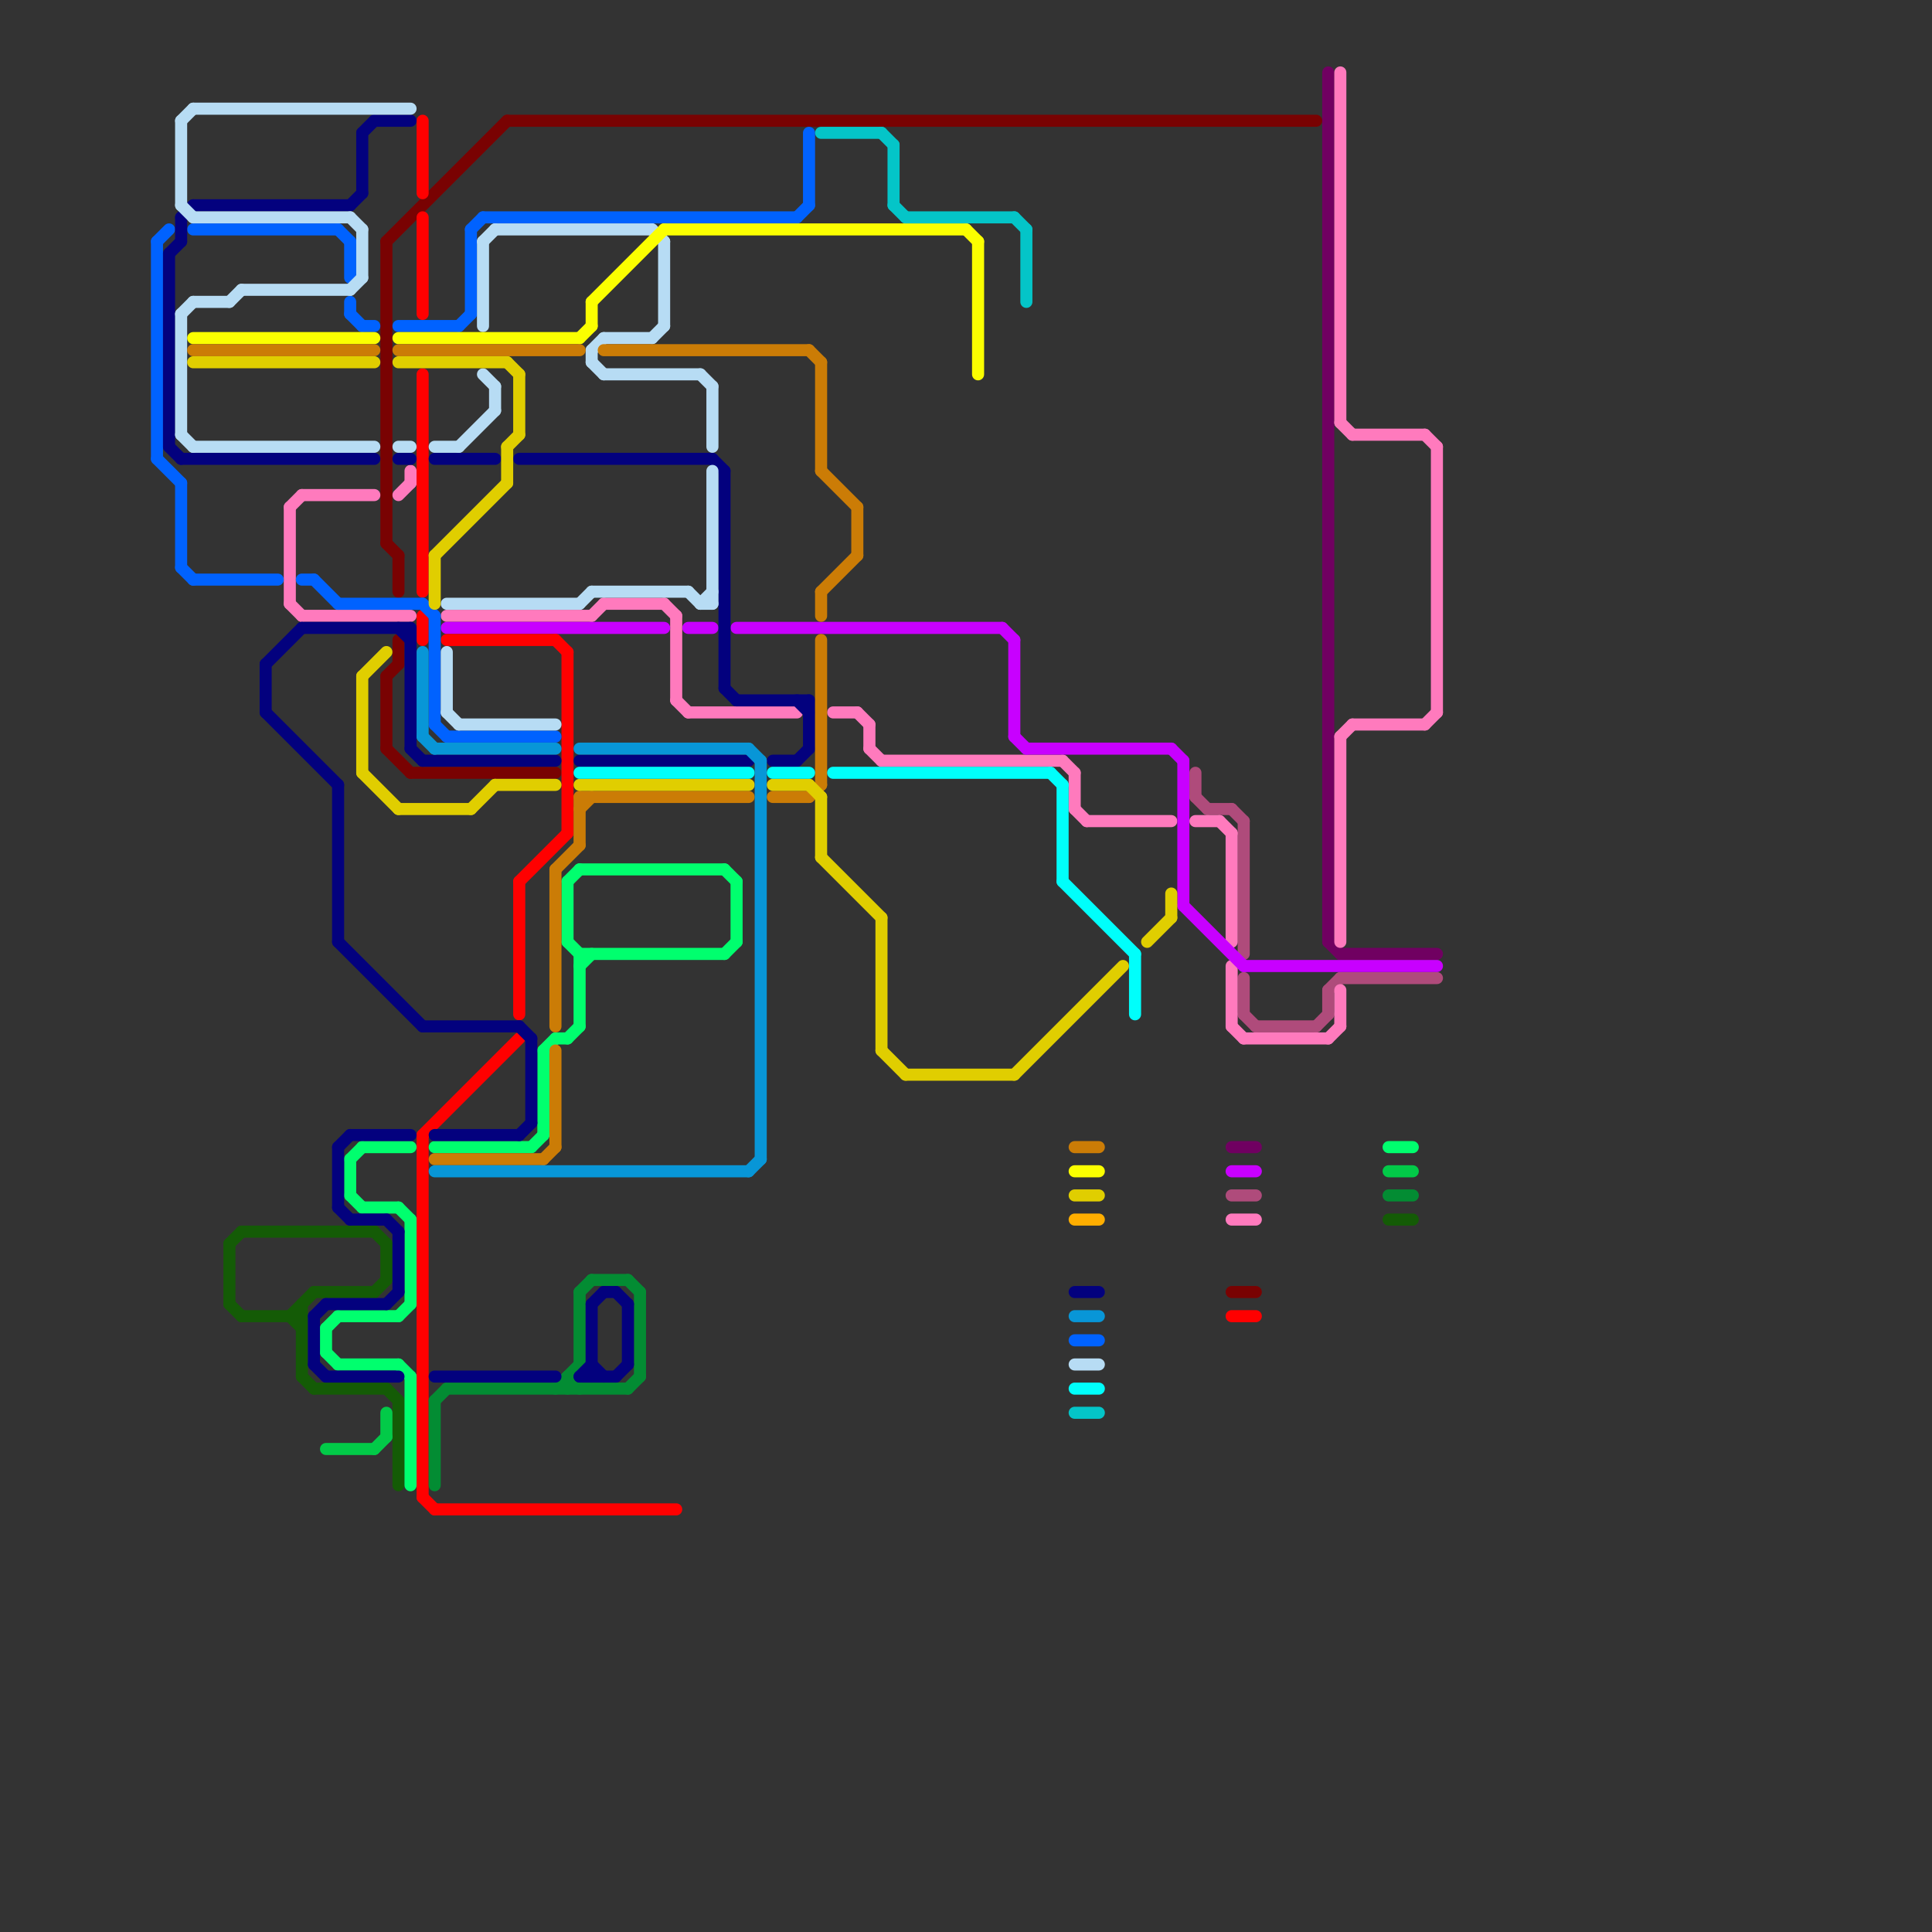 
<svg version="1.1" xmlns="http://www.w3.org/2000/svg" viewBox="0 0 160 160">
<rect x="0" y="0" width="160" height="160" fill="#333333" stroke="none"/>
<style>text { font: 1px Helvetica; font-weight: 600; white-space: pre; dominant-baseline: central; } line { stroke-width: 1; fill: none; stroke-linecap: round; stroke-linejoin: round; } .c0 { stroke: #700061 } .c1 { stroke: #790202 } .c2 { stroke: #af4b7b } .c3 { stroke: #ff7abd } .c4 { stroke: #c800ff } .c5 { stroke: #ff0000 } .c6 { stroke: #145b06 } .c7 { stroke: #00ff6e } .c8 { stroke: #02ca48 } .c9 { stroke: #038c33 } .c10 { stroke: #0062ff } .c11 { stroke: #03017e } .c12 { stroke: #b7dcf4 } .c13 { stroke: #fbff00 } .c14 { stroke: #cb7c06 } .c15 { stroke: #e0ce00 } .c16 { stroke: #ffae00 } .c17 { stroke: #00fffb } .c18 { stroke: #0896d7 } .c19 { stroke: #04c5c8 } .w1 { stroke-width: 1; }</style><defs><g id="wm-xf"><circle r="1.2" fill="#000"/><circle r="0.9" fill="#fff"/><circle r="0.6" fill="#000"/><circle r="0.3" fill="#fff"/></g><g id="wm"><circle r="0.6" fill="#000"/><circle r="0.3" fill="#fff"/></g></defs><line class="c0 " x1="110" y1="6" x2="110" y2="78"/><line class="c0 " x1="110" y1="78" x2="111" y2="79"/><line class="c0 " x1="111" y1="79" x2="119" y2="79"/><line class="c0 " x1="102" y1="95" x2="104" y2="95"/><line class="c1 " x1="32" y1="20" x2="32" y2="45"/><line class="c1 " x1="32" y1="20" x2="42" y2="10"/><line class="c1 " x1="33" y1="53" x2="33" y2="55"/><line class="c1 " x1="32" y1="56" x2="32" y2="62"/><line class="c1 " x1="32" y1="45" x2="33" y2="46"/><line class="c1 " x1="32" y1="62" x2="34" y2="64"/><line class="c1 " x1="32" y1="56" x2="33" y2="55"/><line class="c1 " x1="42" y1="10" x2="109" y2="10"/><line class="c1 " x1="34" y1="64" x2="46" y2="64"/><line class="c1 " x1="102" y1="107" x2="104" y2="107"/><line class="c1 " x1="33" y1="46" x2="33" y2="49"/><line class="c2 " x1="103" y1="81" x2="103" y2="84"/><line class="c2 " x1="111" y1="81" x2="119" y2="81"/><line class="c2 " x1="99" y1="64" x2="99" y2="66"/><line class="c2 " x1="110" y1="82" x2="110" y2="84"/><line class="c2 " x1="104" y1="85" x2="109" y2="85"/><line class="c2 " x1="102" y1="99" x2="104" y2="99"/><line class="c2 " x1="103" y1="68" x2="103" y2="79"/><line class="c2 " x1="99" y1="66" x2="100" y2="67"/><line class="c2 " x1="110" y1="82" x2="111" y2="81"/><line class="c2 " x1="103" y1="84" x2="104" y2="85"/><line class="c2 " x1="102" y1="67" x2="103" y2="68"/><line class="c2 " x1="109" y1="85" x2="110" y2="84"/><line class="c2 " x1="100" y1="67" x2="102" y2="67"/><line class="c3 " x1="90" y1="68" x2="97" y2="68"/><line class="c3 " x1="25" y1="51" x2="34" y2="51"/><line class="c3 " x1="72" y1="62" x2="73" y2="63"/><line class="c3 " x1="50" y1="50" x2="55" y2="50"/><line class="c3 " x1="73" y1="63" x2="88" y2="63"/><line class="c3 " x1="99" y1="68" x2="101" y2="68"/><line class="c3 " x1="102" y1="69" x2="102" y2="78"/><line class="c3 " x1="112" y1="60" x2="118" y2="60"/><line class="c3 " x1="111" y1="61" x2="111" y2="78"/><line class="c3 " x1="34" y1="39" x2="34" y2="40"/><line class="c3 " x1="24" y1="42" x2="25" y2="41"/><line class="c3 " x1="72" y1="60" x2="72" y2="62"/><line class="c3 " x1="102" y1="80" x2="102" y2="85"/><line class="c3 " x1="111" y1="61" x2="112" y2="60"/><line class="c3 " x1="56" y1="51" x2="56" y2="58"/><line class="c3 " x1="102" y1="101" x2="104" y2="101"/><line class="c3 " x1="24" y1="50" x2="25" y2="51"/><line class="c3 " x1="55" y1="50" x2="56" y2="51"/><line class="c3 " x1="111" y1="35" x2="112" y2="36"/><line class="c3 " x1="25" y1="41" x2="31" y2="41"/><line class="c3 " x1="88" y1="63" x2="89" y2="64"/><line class="c3 " x1="118" y1="60" x2="119" y2="59"/><line class="c3 " x1="112" y1="36" x2="118" y2="36"/><line class="c3 " x1="111" y1="6" x2="111" y2="35"/><line class="c3 " x1="118" y1="36" x2="119" y2="37"/><line class="c3 " x1="71" y1="59" x2="72" y2="60"/><line class="c3 " x1="103" y1="86" x2="110" y2="86"/><line class="c3 " x1="101" y1="68" x2="102" y2="69"/><line class="c3 " x1="56" y1="58" x2="57" y2="59"/><line class="c3 " x1="33" y1="41" x2="34" y2="40"/><line class="c3 " x1="119" y1="37" x2="119" y2="59"/><line class="c3 " x1="49" y1="51" x2="50" y2="50"/><line class="c3 " x1="69" y1="59" x2="71" y2="59"/><line class="c3 " x1="24" y1="42" x2="24" y2="50"/><line class="c3 " x1="89" y1="67" x2="90" y2="68"/><line class="c3 " x1="57" y1="59" x2="66" y2="59"/><line class="c3 " x1="37" y1="51" x2="49" y2="51"/><line class="c3 " x1="89" y1="64" x2="89" y2="67"/><line class="c3 " x1="110" y1="86" x2="111" y2="85"/><line class="c3 " x1="102" y1="85" x2="103" y2="86"/><line class="c3 " x1="111" y1="82" x2="111" y2="85"/><line class="c4 " x1="37" y1="52" x2="55" y2="52"/><line class="c4 " x1="85" y1="62" x2="97" y2="62"/><line class="c4 " x1="57" y1="52" x2="59" y2="52"/><line class="c4 " x1="103" y1="80" x2="119" y2="80"/><line class="c4 " x1="98" y1="75" x2="103" y2="80"/><line class="c4 " x1="98" y1="63" x2="98" y2="75"/><line class="c4 " x1="84" y1="61" x2="85" y2="62"/><line class="c4 " x1="61" y1="52" x2="83" y2="52"/><line class="c4 " x1="83" y1="52" x2="84" y2="53"/><line class="c4 " x1="84" y1="53" x2="84" y2="61"/><line class="c4 " x1="97" y1="62" x2="98" y2="63"/><line class="c4 " x1="102" y1="97" x2="104" y2="97"/><line class="c5 " x1="35" y1="51" x2="35" y2="53"/><line class="c5 " x1="47" y1="54" x2="47" y2="69"/><line class="c5 " x1="35" y1="31" x2="35" y2="49"/><line class="c5 " x1="102" y1="109" x2="104" y2="109"/><line class="c5 " x1="43" y1="73" x2="43" y2="84"/><line class="c5 " x1="35" y1="124" x2="36" y2="125"/><line class="c5 " x1="36" y1="125" x2="56" y2="125"/><line class="c5 " x1="46" y1="53" x2="47" y2="54"/><line class="c5 " x1="35" y1="10" x2="35" y2="16"/><line class="c5 " x1="35" y1="94" x2="35" y2="124"/><line class="c5 " x1="35" y1="18" x2="35" y2="26"/><line class="c5 " x1="37" y1="53" x2="46" y2="53"/><line class="c5 " x1="35" y1="94" x2="43" y2="86"/><line class="c5 " x1="43" y1="73" x2="47" y2="69"/><line class="c6 " x1="31" y1="102" x2="32" y2="103"/><line class="c6 " x1="32" y1="115" x2="33" y2="116"/><line class="c6 " x1="20" y1="102" x2="31" y2="102"/><line class="c6 " x1="26" y1="107" x2="31" y2="107"/><line class="c6 " x1="19" y1="103" x2="20" y2="102"/><line class="c6 " x1="25" y1="108" x2="25" y2="114"/><line class="c6 " x1="20" y1="109" x2="25" y2="109"/><line class="c6 " x1="115" y1="101" x2="117" y2="101"/><line class="c6 " x1="25" y1="114" x2="26" y2="115"/><line class="c6 " x1="32" y1="103" x2="32" y2="106"/><line class="c6 " x1="19" y1="103" x2="19" y2="108"/><line class="c6 " x1="33" y1="116" x2="33" y2="123"/><line class="c6 " x1="19" y1="108" x2="20" y2="109"/><line class="c6 " x1="26" y1="115" x2="32" y2="115"/><line class="c6 " x1="31" y1="107" x2="32" y2="106"/><line class="c6 " x1="24" y1="109" x2="26" y2="107"/><line class="c6 " x1="24" y1="109" x2="25" y2="110"/><line class="c7 " x1="48" y1="72" x2="60" y2="72"/><line class="c7 " x1="45" y1="87" x2="45" y2="94"/><line class="c7 " x1="34" y1="114" x2="34" y2="123"/><line class="c7 " x1="27" y1="110" x2="28" y2="109"/><line class="c7 " x1="45" y1="87" x2="46" y2="86"/><line class="c7 " x1="48" y1="79" x2="48" y2="85"/><line class="c7 " x1="47" y1="73" x2="48" y2="72"/><line class="c7 " x1="115" y1="95" x2="117" y2="95"/><line class="c7 " x1="47" y1="78" x2="48" y2="79"/><line class="c7 " x1="30" y1="100" x2="33" y2="100"/><line class="c7 " x1="34" y1="101" x2="34" y2="108"/><line class="c7 " x1="46" y1="86" x2="47" y2="86"/><line class="c7 " x1="27" y1="112" x2="28" y2="113"/><line class="c7 " x1="27" y1="110" x2="27" y2="112"/><line class="c7 " x1="28" y1="109" x2="33" y2="109"/><line class="c7 " x1="44" y1="95" x2="45" y2="94"/><line class="c7 " x1="60" y1="79" x2="61" y2="78"/><line class="c7 " x1="29" y1="96" x2="30" y2="95"/><line class="c7 " x1="60" y1="72" x2="61" y2="73"/><line class="c7 " x1="48" y1="79" x2="60" y2="79"/><line class="c7 " x1="33" y1="113" x2="34" y2="114"/><line class="c7 " x1="47" y1="86" x2="48" y2="85"/><line class="c7 " x1="29" y1="96" x2="29" y2="99"/><line class="c7 " x1="47" y1="73" x2="47" y2="78"/><line class="c7 " x1="36" y1="95" x2="44" y2="95"/><line class="c7 " x1="29" y1="99" x2="30" y2="100"/><line class="c7 " x1="33" y1="109" x2="34" y2="108"/><line class="c7 " x1="33" y1="100" x2="34" y2="101"/><line class="c7 " x1="28" y1="113" x2="33" y2="113"/><line class="c7 " x1="48" y1="80" x2="49" y2="79"/><line class="c7 " x1="61" y1="73" x2="61" y2="78"/><line class="c7 " x1="30" y1="95" x2="34" y2="95"/><line class="c8 " x1="115" y1="97" x2="117" y2="97"/><line class="c8 " x1="27" y1="120" x2="31" y2="120"/><line class="c8 " x1="31" y1="120" x2="32" y2="119"/><line class="c8 " x1="32" y1="117" x2="32" y2="119"/><line class="c9 " x1="36" y1="116" x2="36" y2="123"/><line class="c9 " x1="53" y1="107" x2="53" y2="114"/><line class="c9 " x1="46" y1="115" x2="48" y2="113"/><line class="c9 " x1="52" y1="115" x2="53" y2="114"/><line class="c9 " x1="37" y1="115" x2="52" y2="115"/><line class="c9 " x1="115" y1="99" x2="117" y2="99"/><line class="c9 " x1="49" y1="106" x2="52" y2="106"/><line class="c9 " x1="47" y1="114" x2="47" y2="115"/><line class="c9 " x1="52" y1="106" x2="53" y2="107"/><line class="c9 " x1="47" y1="114" x2="48" y2="115"/><line class="c9 " x1="48" y1="107" x2="48" y2="113"/><line class="c9 " x1="36" y1="116" x2="37" y2="115"/><line class="c9 " x1="48" y1="107" x2="49" y2="106"/><line class="c10 " x1="13" y1="38" x2="15" y2="40"/><line class="c10 " x1="28" y1="19" x2="29" y2="20"/><line class="c10 " x1="13" y1="20" x2="13" y2="38"/><line class="c10 " x1="29" y1="26" x2="30" y2="27"/><line class="c10 " x1="15" y1="40" x2="15" y2="47"/><line class="c10 " x1="16" y1="48" x2="23" y2="48"/><line class="c10 " x1="30" y1="27" x2="31" y2="27"/><line class="c10 " x1="39" y1="19" x2="39" y2="26"/><line class="c10 " x1="36" y1="51" x2="36" y2="60"/><line class="c10 " x1="29" y1="25" x2="29" y2="26"/><line class="c10 " x1="38" y1="27" x2="39" y2="26"/><line class="c10 " x1="29" y1="20" x2="29" y2="23"/><line class="c10 " x1="35" y1="50" x2="36" y2="51"/><line class="c10 " x1="33" y1="27" x2="38" y2="27"/><line class="c10 " x1="39" y1="19" x2="40" y2="18"/><line class="c10 " x1="89" y1="111" x2="91" y2="111"/><line class="c10 " x1="36" y1="60" x2="37" y2="61"/><line class="c10 " x1="26" y1="48" x2="28" y2="50"/><line class="c10 " x1="28" y1="50" x2="35" y2="50"/><line class="c10 " x1="37" y1="61" x2="46" y2="61"/><line class="c10 " x1="40" y1="18" x2="66" y2="18"/><line class="c10 " x1="16" y1="19" x2="28" y2="19"/><line class="c10 " x1="66" y1="18" x2="67" y2="17"/><line class="c10 " x1="67" y1="11" x2="67" y2="17"/><line class="c10 " x1="13" y1="20" x2="14" y2="19"/><line class="c10 " x1="15" y1="47" x2="16" y2="48"/><line class="c10 " x1="25" y1="48" x2="26" y2="48"/><line class="c11 " x1="14" y1="37" x2="15" y2="38"/><line class="c11 " x1="66" y1="58" x2="67" y2="59"/><line class="c11 " x1="15" y1="18" x2="15" y2="20"/><line class="c11 " x1="29" y1="101" x2="32" y2="101"/><line class="c11 " x1="89" y1="107" x2="91" y2="107"/><line class="c11 " x1="49" y1="113" x2="50" y2="114"/><line class="c11 " x1="22" y1="59" x2="28" y2="65"/><line class="c11 " x1="35" y1="63" x2="46" y2="63"/><line class="c11 " x1="15" y1="38" x2="31" y2="38"/><line class="c11 " x1="49" y1="108" x2="49" y2="114"/><line class="c11 " x1="34" y1="52" x2="34" y2="62"/><line class="c11 " x1="64" y1="63" x2="66" y2="63"/><line class="c11 " x1="28" y1="78" x2="35" y2="85"/><line class="c11 " x1="32" y1="101" x2="33" y2="102"/><line class="c11 " x1="36" y1="38" x2="41" y2="38"/><line class="c11 " x1="32" y1="108" x2="33" y2="107"/><line class="c11 " x1="51" y1="114" x2="52" y2="113"/><line class="c11 " x1="30" y1="11" x2="31" y2="10"/><line class="c11 " x1="16" y1="17" x2="29" y2="17"/><line class="c11 " x1="51" y1="107" x2="52" y2="108"/><line class="c11 " x1="36" y1="94" x2="43" y2="94"/><line class="c11 " x1="26" y1="109" x2="27" y2="108"/><line class="c11 " x1="28" y1="95" x2="28" y2="100"/><line class="c11 " x1="22" y1="55" x2="22" y2="59"/><line class="c11 " x1="22" y1="55" x2="25" y2="52"/><line class="c11 " x1="66" y1="63" x2="67" y2="62"/><line class="c11 " x1="26" y1="109" x2="26" y2="113"/><line class="c11 " x1="15" y1="18" x2="16" y2="17"/><line class="c11 " x1="44" y1="86" x2="44" y2="93"/><line class="c11 " x1="52" y1="108" x2="52" y2="113"/><line class="c11 " x1="29" y1="17" x2="30" y2="16"/><line class="c11 " x1="28" y1="65" x2="28" y2="78"/><line class="c11 " x1="28" y1="95" x2="29" y2="94"/><line class="c11 " x1="27" y1="114" x2="33" y2="114"/><line class="c11 " x1="48" y1="114" x2="51" y2="114"/><line class="c11 " x1="59" y1="38" x2="60" y2="39"/><line class="c11 " x1="43" y1="38" x2="59" y2="38"/><line class="c11 " x1="33" y1="38" x2="34" y2="38"/><line class="c11 " x1="28" y1="100" x2="29" y2="101"/><line class="c11 " x1="31" y1="10" x2="34" y2="10"/><line class="c11 " x1="48" y1="114" x2="49" y2="113"/><line class="c11 " x1="30" y1="11" x2="30" y2="16"/><line class="c11 " x1="50" y1="107" x2="51" y2="107"/><line class="c11 " x1="36" y1="114" x2="46" y2="114"/><line class="c11 " x1="48" y1="63" x2="62" y2="63"/><line class="c11 " x1="35" y1="85" x2="43" y2="85"/><line class="c11 " x1="34" y1="62" x2="35" y2="63"/><line class="c11 " x1="49" y1="108" x2="50" y2="107"/><line class="c11 " x1="26" y1="113" x2="27" y2="114"/><line class="c11 " x1="33" y1="52" x2="34" y2="53"/><line class="c11 " x1="60" y1="57" x2="61" y2="58"/><line class="c11 " x1="43" y1="85" x2="44" y2="86"/><line class="c11 " x1="60" y1="39" x2="60" y2="57"/><line class="c11 " x1="27" y1="108" x2="32" y2="108"/><line class="c11 " x1="14" y1="21" x2="15" y2="20"/><line class="c11 " x1="25" y1="52" x2="34" y2="52"/><line class="c11 " x1="67" y1="58" x2="67" y2="62"/><line class="c11 " x1="61" y1="58" x2="67" y2="58"/><line class="c11 " x1="14" y1="21" x2="14" y2="37"/><line class="c11 " x1="43" y1="94" x2="44" y2="93"/><line class="c11 " x1="29" y1="94" x2="34" y2="94"/><line class="c11 " x1="33" y1="102" x2="33" y2="107"/><line class="c12 " x1="49" y1="29" x2="50" y2="28"/><line class="c12 " x1="15" y1="26" x2="16" y2="25"/><line class="c12 " x1="49" y1="49" x2="57" y2="49"/><line class="c12 " x1="58" y1="50" x2="59" y2="49"/><line class="c12 " x1="15" y1="17" x2="16" y2="18"/><line class="c12 " x1="59" y1="39" x2="59" y2="50"/><line class="c12 " x1="15" y1="36" x2="16" y2="37"/><line class="c12 " x1="89" y1="113" x2="91" y2="113"/><line class="c12 " x1="33" y1="37" x2="34" y2="37"/><line class="c12 " x1="59" y1="32" x2="59" y2="37"/><line class="c12 " x1="36" y1="37" x2="38" y2="37"/><line class="c12 " x1="16" y1="37" x2="31" y2="37"/><line class="c12 " x1="54" y1="28" x2="55" y2="27"/><line class="c12 " x1="15" y1="10" x2="15" y2="17"/><line class="c12 " x1="55" y1="20" x2="55" y2="27"/><line class="c12 " x1="41" y1="32" x2="41" y2="34"/><line class="c12 " x1="16" y1="9" x2="34" y2="9"/><line class="c12 " x1="38" y1="60" x2="46" y2="60"/><line class="c12 " x1="41" y1="19" x2="54" y2="19"/><line class="c12 " x1="16" y1="25" x2="19" y2="25"/><line class="c12 " x1="40" y1="31" x2="41" y2="32"/><line class="c12 " x1="54" y1="19" x2="55" y2="20"/><line class="c12 " x1="15" y1="10" x2="16" y2="9"/><line class="c12 " x1="38" y1="37" x2="41" y2="34"/><line class="c12 " x1="19" y1="25" x2="20" y2="24"/><line class="c12 " x1="40" y1="20" x2="41" y2="19"/><line class="c12 " x1="29" y1="18" x2="30" y2="19"/><line class="c12 " x1="40" y1="20" x2="40" y2="27"/><line class="c12 " x1="48" y1="50" x2="49" y2="49"/><line class="c12 " x1="37" y1="59" x2="38" y2="60"/><line class="c12 " x1="58" y1="50" x2="59" y2="50"/><line class="c12 " x1="57" y1="49" x2="58" y2="50"/><line class="c12 " x1="50" y1="28" x2="54" y2="28"/><line class="c12 " x1="30" y1="19" x2="30" y2="23"/><line class="c12 " x1="16" y1="18" x2="29" y2="18"/><line class="c12 " x1="37" y1="54" x2="37" y2="59"/><line class="c12 " x1="49" y1="29" x2="49" y2="30"/><line class="c12 " x1="20" y1="24" x2="29" y2="24"/><line class="c12 " x1="58" y1="31" x2="59" y2="32"/><line class="c12 " x1="50" y1="31" x2="58" y2="31"/><line class="c12 " x1="15" y1="26" x2="15" y2="36"/><line class="c12 " x1="29" y1="24" x2="30" y2="23"/><line class="c12 " x1="49" y1="30" x2="50" y2="31"/><line class="c12 " x1="37" y1="50" x2="48" y2="50"/><line class="c13 " x1="81" y1="20" x2="81" y2="31"/><line class="c13 " x1="89" y1="97" x2="91" y2="97"/><line class="c13 " x1="49" y1="25" x2="49" y2="27"/><line class="c13 " x1="80" y1="19" x2="81" y2="20"/><line class="c13 " x1="33" y1="28" x2="48" y2="28"/><line class="c13 " x1="55" y1="19" x2="80" y2="19"/><line class="c13 " x1="48" y1="28" x2="49" y2="27"/><line class="c13 " x1="49" y1="25" x2="55" y2="19"/><line class="c13 " x1="16" y1="28" x2="31" y2="28"/><line class="c14 " x1="68" y1="49" x2="68" y2="51"/><line class="c14 " x1="89" y1="95" x2="91" y2="95"/><line class="c14 " x1="67" y1="66" x2="68" y2="65"/><line class="c14 " x1="71" y1="42" x2="71" y2="46"/><line class="c14 " x1="48" y1="66" x2="48" y2="70"/><line class="c14 " x1="68" y1="49" x2="71" y2="46"/><line class="c14 " x1="68" y1="39" x2="71" y2="42"/><line class="c14 " x1="68" y1="53" x2="68" y2="65"/><line class="c14 " x1="50" y1="29" x2="67" y2="29"/><line class="c14 " x1="64" y1="66" x2="67" y2="66"/><line class="c14 " x1="68" y1="30" x2="68" y2="39"/><line class="c14 " x1="16" y1="29" x2="31" y2="29"/><line class="c14 " x1="46" y1="72" x2="48" y2="70"/><line class="c14 " x1="46" y1="72" x2="46" y2="85"/><line class="c14 " x1="48" y1="67" x2="49" y2="66"/><line class="c14 " x1="36" y1="96" x2="45" y2="96"/><line class="c14 " x1="33" y1="29" x2="48" y2="29"/><line class="c14 " x1="48" y1="66" x2="62" y2="66"/><line class="c14 " x1="45" y1="96" x2="46" y2="95"/><line class="c14 " x1="67" y1="29" x2="68" y2="30"/><line class="c14 " x1="46" y1="87" x2="46" y2="95"/><line class="c15 " x1="68" y1="66" x2="68" y2="71"/><line class="c15 " x1="64" y1="65" x2="67" y2="65"/><line class="c15 " x1="16" y1="30" x2="31" y2="30"/><line class="c15 " x1="67" y1="65" x2="68" y2="66"/><line class="c15 " x1="42" y1="37" x2="43" y2="36"/><line class="c15 " x1="33" y1="30" x2="42" y2="30"/><line class="c15 " x1="39" y1="67" x2="41" y2="65"/><line class="c15 " x1="41" y1="65" x2="46" y2="65"/><line class="c15 " x1="89" y1="99" x2="91" y2="99"/><line class="c15 " x1="42" y1="37" x2="42" y2="40"/><line class="c15 " x1="33" y1="67" x2="39" y2="67"/><line class="c15 " x1="30" y1="64" x2="33" y2="67"/><line class="c15 " x1="36" y1="46" x2="42" y2="40"/><line class="c15 " x1="84" y1="89" x2="93" y2="80"/><line class="c15 " x1="30" y1="56" x2="30" y2="64"/><line class="c15 " x1="68" y1="71" x2="73" y2="76"/><line class="c15 " x1="42" y1="30" x2="43" y2="31"/><line class="c15 " x1="48" y1="65" x2="62" y2="65"/><line class="c15 " x1="95" y1="78" x2="97" y2="76"/><line class="c15 " x1="97" y1="74" x2="97" y2="76"/><line class="c15 " x1="36" y1="46" x2="36" y2="50"/><line class="c15 " x1="73" y1="87" x2="75" y2="89"/><line class="c15 " x1="30" y1="56" x2="32" y2="54"/><line class="c15 " x1="73" y1="76" x2="73" y2="87"/><line class="c15 " x1="75" y1="89" x2="84" y2="89"/><line class="c15 " x1="43" y1="31" x2="43" y2="36"/><line class="c16 " x1="89" y1="101" x2="91" y2="101"/><line class="c17 " x1="48" y1="64" x2="62" y2="64"/><line class="c17 " x1="87" y1="64" x2="88" y2="65"/><line class="c17 " x1="89" y1="115" x2="91" y2="115"/><line class="c17 " x1="88" y1="73" x2="94" y2="79"/><line class="c17 " x1="69" y1="64" x2="87" y2="64"/><line class="c17 " x1="94" y1="79" x2="94" y2="84"/><line class="c17 " x1="88" y1="65" x2="88" y2="73"/><line class="c17 " x1="64" y1="64" x2="67" y2="64"/><line class="c18 " x1="36" y1="62" x2="46" y2="62"/><line class="c18 " x1="62" y1="62" x2="63" y2="63"/><line class="c18 " x1="35" y1="54" x2="35" y2="61"/><line class="c18 " x1="36" y1="97" x2="62" y2="97"/><line class="c18 " x1="35" y1="61" x2="36" y2="62"/><line class="c18 " x1="63" y1="63" x2="63" y2="96"/><line class="c18 " x1="89" y1="109" x2="91" y2="109"/><line class="c18 " x1="48" y1="62" x2="62" y2="62"/><line class="c18 " x1="62" y1="97" x2="63" y2="96"/><line class="c19 " x1="85" y1="19" x2="85" y2="25"/><line class="c19 " x1="84" y1="18" x2="85" y2="19"/><line class="c19 " x1="73" y1="11" x2="74" y2="12"/><line class="c19 " x1="89" y1="117" x2="91" y2="117"/><line class="c19 " x1="68" y1="11" x2="73" y2="11"/><line class="c19 " x1="74" y1="12" x2="74" y2="17"/><line class="c19 " x1="74" y1="17" x2="75" y2="18"/><line class="c19 " x1="75" y1="18" x2="84" y2="18"/>
</svg>
